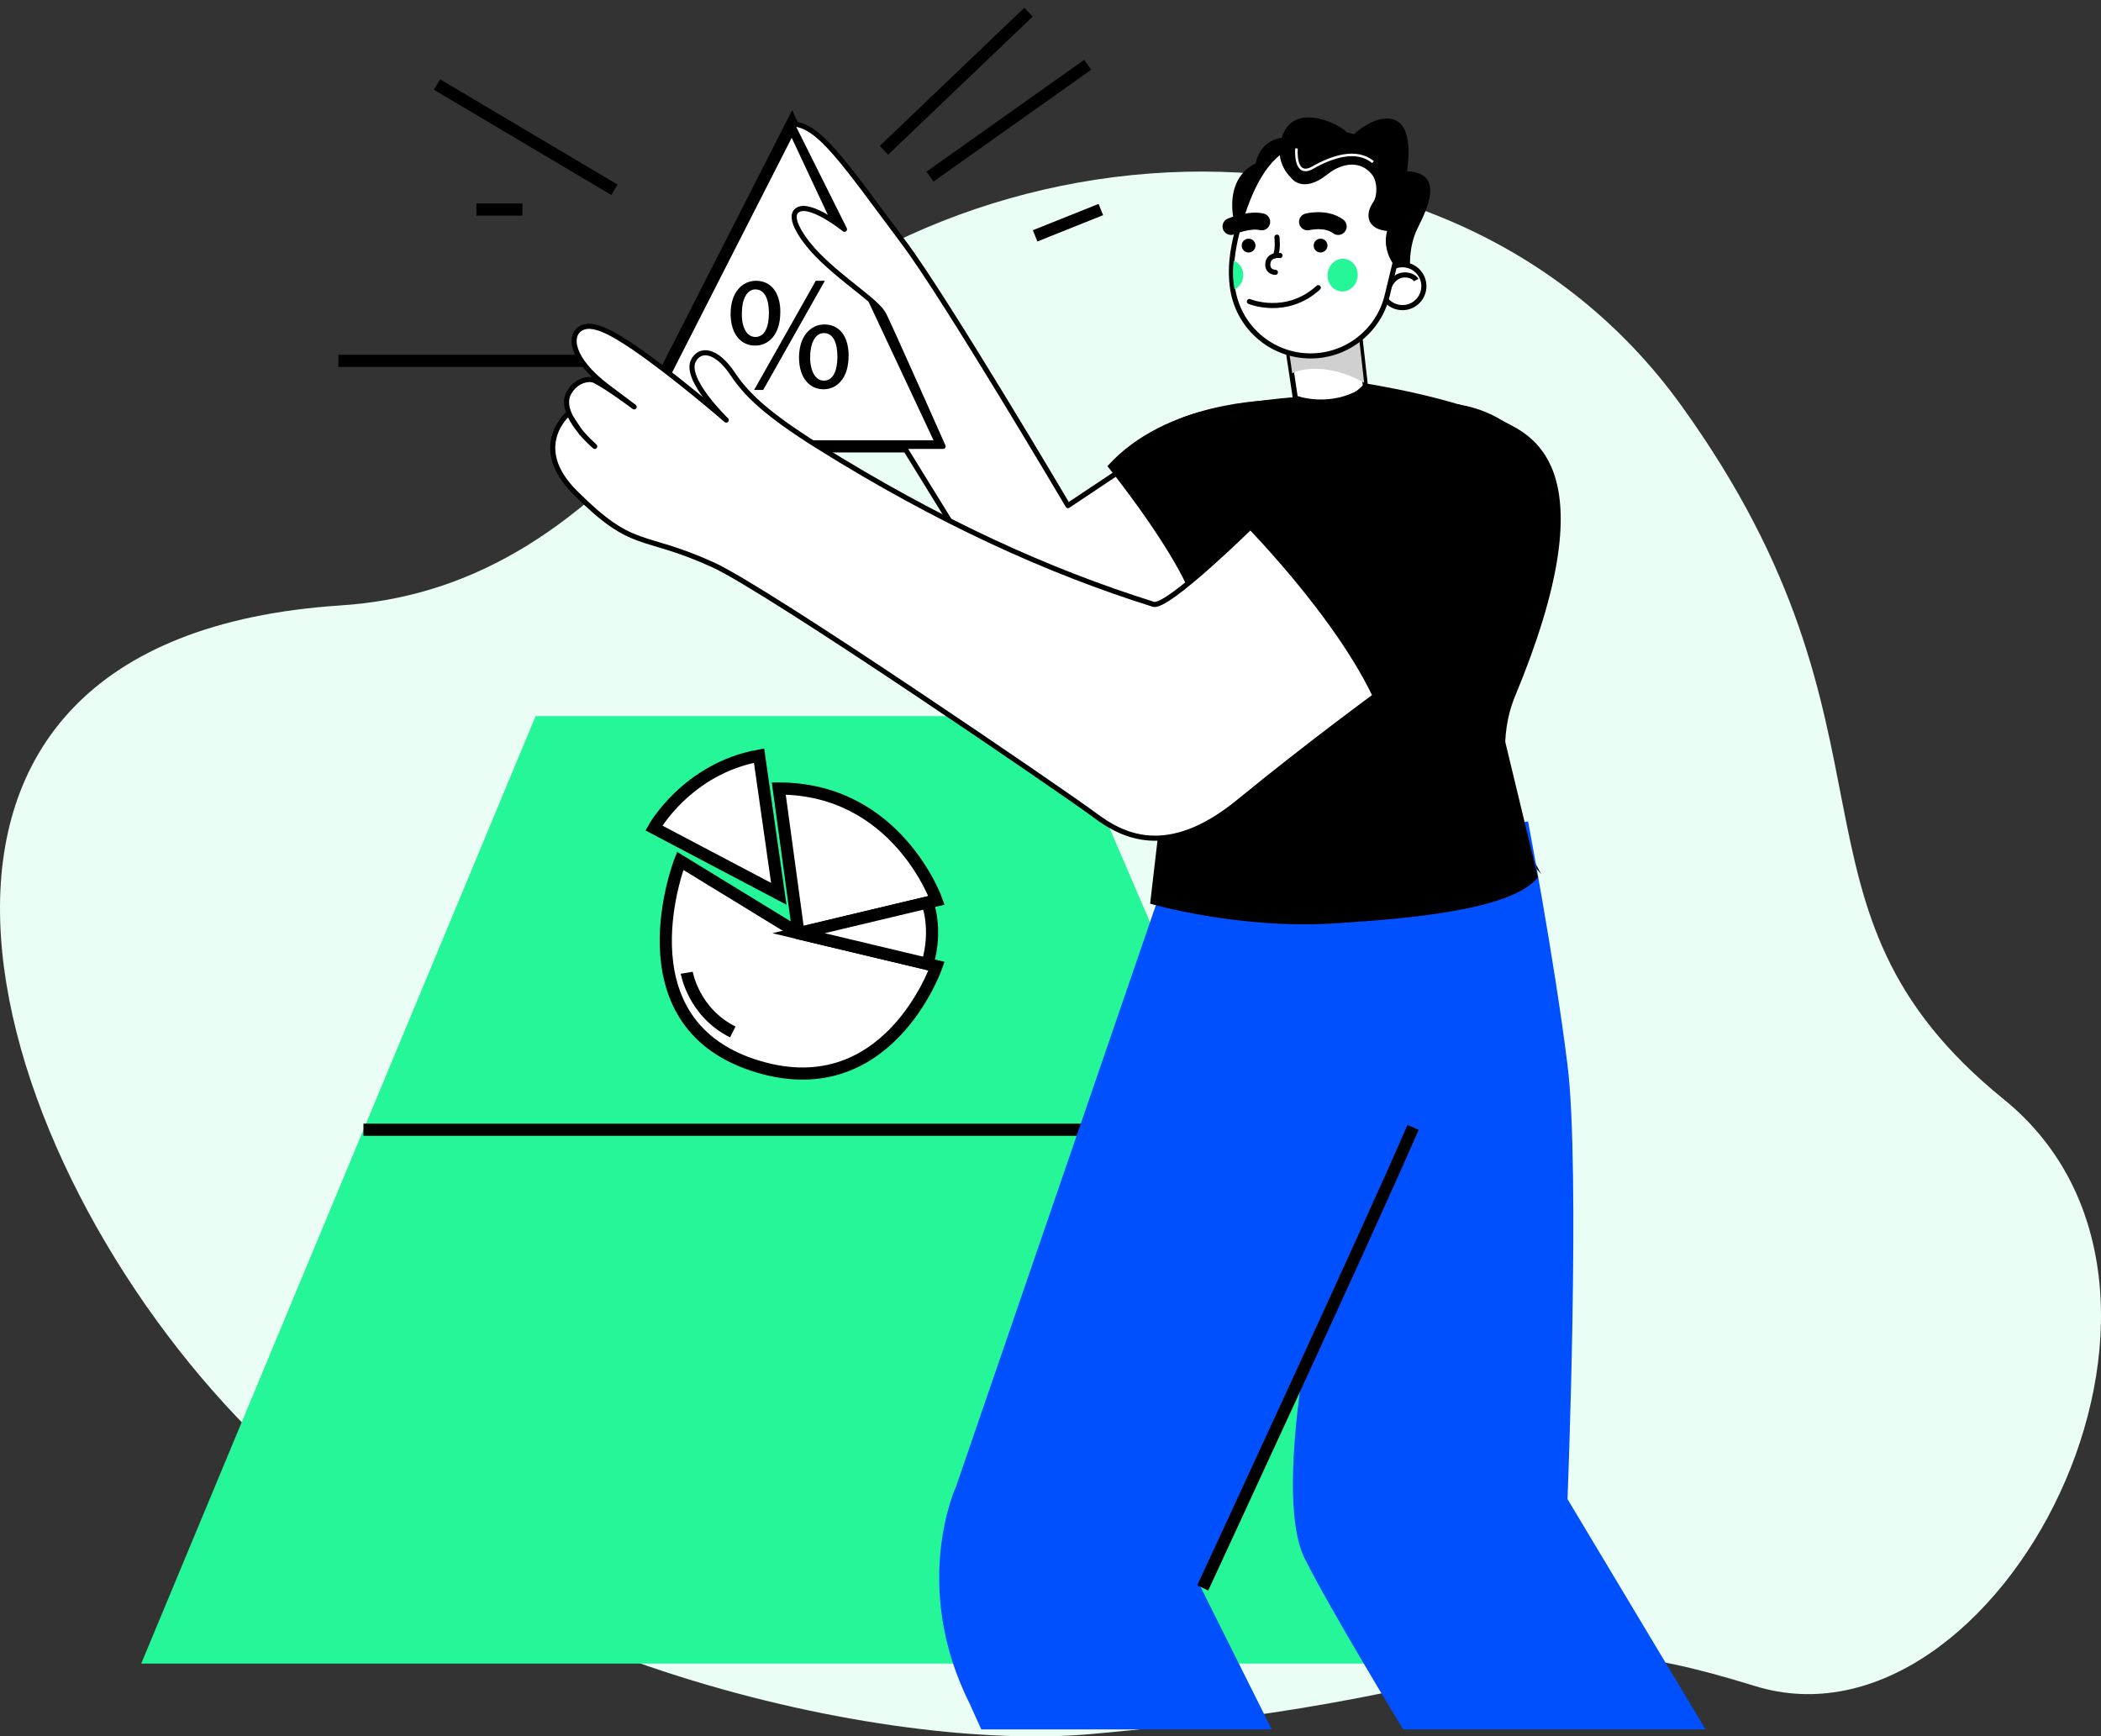 <?xml version="1.0" encoding="utf-8"?>
<svg xmlns="http://www.w3.org/2000/svg" fill="none" height="100%" overflow="visible" preserveAspectRatio="none" style="display: block;" viewBox="0 0 173 143" width="100%">
<rect x="0" y="0" width="173" height="143" fill="#333333" stroke="none"/>
<g id="Frame 427319235">
<path d="M28.055 49.858C38.316 49.187 47.127 44.191 56.16 33.424C76.46 9.22 118.891 6.218 138.461 33.424C158.031 60.63 145.426 74.664 164.996 90.535C184.566 106.406 164.558 145.077 144.484 138.846C124.411 132.609 127.923 139.415 89.785 142.812C73.245 144.286 39.014 137.215 19.531 116.739C-2.052 94.068 -13.77 52.606 28.055 49.858Z" fill="#EAFEF5" id="Vector"/>
<path d="M44.102 58.978L11.629 137.004H120.953L87.398 58.978H44.102Z" fill="#25F798" id="Vector_2"/>
<path d="M65.209 10.211L77.656 36.762H51.678L65.209 10.211Z" fill="white" id="Vector_3" stroke="black" stroke-miterlimit="10"/>
<path d="M64.251 25.719C64.251 27.551 63.293 28.461 62.178 28.461C61.063 28.461 60.17 27.594 60.159 25.838C60.159 24.099 61.101 23.124 62.248 23.124C63.461 23.124 64.256 24.061 64.256 25.719H64.251ZM61.085 25.8C61.057 26.911 61.469 27.751 62.2 27.751C62.968 27.751 63.314 26.922 63.314 25.773C63.314 24.717 63.006 23.834 62.2 23.834C61.469 23.834 61.085 24.7 61.085 25.8ZM62.097 32.113L67.173 23.124H67.92L62.843 32.113H62.097ZM69.874 29.317C69.874 31.148 68.916 32.059 67.812 32.059C66.708 32.059 65.804 31.186 65.793 29.452C65.793 27.702 66.735 26.721 67.882 26.721C69.094 26.721 69.879 27.659 69.879 29.317H69.874ZM66.708 29.398C66.697 30.509 67.119 31.349 67.839 31.349C68.607 31.349 68.954 30.52 68.954 29.371C68.954 28.315 68.651 27.431 67.839 27.431C67.108 27.431 66.708 28.304 66.708 29.398Z" fill="black" id="Vector_4"/>
<path d="M35.983 6.96L50.596 15.63" id="Vector_5" stroke="black" stroke-miterlimit="10"/>
<path d="M39.231 17.255H43.019" id="Vector_6" stroke="black" stroke-miterlimit="10"/>
<path d="M27.865 29.718H48.431" id="Vector_7" stroke="black" stroke-miterlimit="10"/>
<path d="M84.692 1L72.785 12.379" id="Vector_8" stroke="black" stroke-miterlimit="10"/>
<path d="M89.563 5.335L76.574 14.546" id="Vector_9" stroke="black" stroke-miterlimit="10"/>
<path d="M85.233 19.423L90.645 17.255" id="Vector_10" stroke="black" stroke-miterlimit="10"/>
<path d="M29.927 93.038H102.048" id="Vector_11" stroke="black" stroke-miterlimit="10"/>
<path d="M64.126 64.938L65.75 76.859L77.115 74.149C77.115 74.149 73.868 64.938 64.126 64.938Z" fill="white" id="Vector_12" stroke="black" stroke-miterlimit="10"/>
<path d="M62.502 62.229L64.126 73.608L53.843 68.189C53.843 68.189 56.549 63.312 62.502 62.229Z" fill="white" id="Vector_13" stroke="black" stroke-miterlimit="10"/>
<path d="M56.008 70.898L65.75 76.859L77.115 79.568C77.115 79.568 73.045 91.396 61.961 87.695C50.877 83.995 56.008 70.898 56.008 70.898Z" fill="white" id="Vector_14" stroke="black" stroke-miterlimit="10"/>
<g id="Vector_15">
<path d="M56.549 80.11C56.549 80.11 57.09 83.361 60.338 84.986Z" fill="white"/>
<path d="M56.549 80.11C56.549 80.11 57.09 83.361 60.338 84.986" stroke="black" stroke-miterlimit="10"/>
</g>
<path d="M76.363 74.328C76.363 74.328 77.229 76.496 76.363 79.384L65.755 76.853L76.363 74.323V74.328Z" fill="white" id="Vector_16" stroke="black" stroke-miterlimit="10"/>
<path d="M105.902 27.729L106.659 32.774C106.659 32.774 109.56 33.912 112.456 32.016L111.828 26.462L105.907 27.724L105.902 27.729Z" fill="white" id="Vector_17" stroke="black" stroke-miterlimit="10" stroke-width="0.42"/>
<path d="M112.326 31.517L111.698 25.963L105.902 27.226L106.405 30.758C106.281 30.758 108.673 29.496 112.326 31.517Z" fill="#D0D0D0" id="Vector_18"/>
<path d="M105.902 11.328C105.902 11.328 103.883 11.203 103.38 13.473C103.38 13.473 100.436 14.552 101.843 19.185C101.843 19.185 105.518 14.232 105.393 14.232C105.269 14.232 105.896 11.328 105.896 11.328H105.902Z" fill="black" id="Vector_19"/>
<path d="M115.481 25.334C116.456 25.334 117.245 24.544 117.245 23.568C117.245 22.592 116.456 21.802 115.481 21.802C114.507 21.802 113.717 22.592 113.717 23.568C113.717 24.544 114.507 25.334 115.481 25.334Z" fill="white" id="Vector_20" stroke="black" stroke-miterlimit="10" stroke-width="0.42"/>
<path d="M103.688 14.481C102.763 15.982 102.124 18.101 101.848 19.184C101.486 20.593 101.269 22.148 101.475 23.59C101.859 26.814 104.597 29.311 107.915 29.311C110.994 29.311 113.571 27.166 114.236 24.289L115.33 19.78C115.33 19.764 115.335 19.748 115.34 19.732L115.378 19.585C115.481 19.119 115.541 18.642 115.541 18.144C115.541 14.557 113.452 11.013 109.869 11.013C107.639 11.013 105.204 11.896 103.688 14.481Z" fill="white" id="Vector_21" stroke="black" stroke-miterlimit="10" stroke-width="0.42"/>
<g id="Vector_22">
<path d="M114.431 23.498C114.431 23.498 114.75 22.788 115.438 22.663C115.984 22.56 116.488 22.815 116.612 23.064" fill="white"/>
<path d="M114.431 23.498C114.431 23.498 114.75 22.788 115.438 22.663C115.984 22.56 116.488 22.815 116.612 23.064" stroke="black" stroke-miterlimit="10" stroke-width="0.42"/>
</g>
<path d="M101.366 18.648C101.366 18.648 102.876 18.02 103.888 18.269" id="Vector_23" stroke="black" stroke-linecap="round" stroke-linejoin="round" stroke-width="1.4"/>
<path d="M107.666 18.269C107.666 18.269 109.176 17.89 110.188 18.648" id="Vector_24" stroke="black" stroke-linecap="round" stroke-linejoin="round" stroke-width="1.4"/>
<path d="M105.144 19.531C105.144 19.531 105.269 20.539 105.02 21.043" id="Vector_25" stroke="black" stroke-linecap="round" stroke-linejoin="round" stroke-width="0.42"/>
<path d="M105.398 21.043C105.398 21.043 104.392 20.907 104.392 21.802C104.392 22.43 105.02 22.43 105.02 22.43" id="Vector_26" stroke="black" stroke-linecap="round" stroke-linejoin="round" stroke-width="0.42"/>
<path d="M102.876 24.831C102.876 24.831 105.902 26.093 108.548 23.693" id="Vector_27" stroke="black" stroke-linecap="round" stroke-linejoin="round" stroke-width="0.42"/>
<path d="M111.786 22.802C111.873 22.062 111.394 21.397 110.714 21.316C110.034 21.236 109.412 21.77 109.324 22.51C109.237 23.25 109.716 23.915 110.396 23.996C111.076 24.077 111.698 23.542 111.786 22.802Z" fill="#25F798" id="Vector_28"/>
<path d="M108.738 20.794C109.052 20.794 109.306 20.539 109.306 20.225C109.306 19.911 109.052 19.656 108.738 19.656C108.424 19.656 108.169 19.911 108.169 20.225C108.169 20.539 108.424 20.794 108.738 20.794Z" fill="black" id="Vector_29"/>
<path d="M102.811 20.794C103.125 20.794 103.38 20.539 103.38 20.225C103.38 19.911 103.125 19.656 102.811 19.656C102.498 19.656 102.243 19.911 102.243 20.225C102.243 20.539 102.498 20.794 102.811 20.794Z" fill="black" id="Vector_30"/>
<path d="M106.281 14.611C106.281 14.611 107.211 16.036 109.306 14.357C110.567 13.349 112.061 13.235 112.959 14.357C113.462 14.985 113.408 16.155 113.084 16.627C112.277 17.803 112.705 18.897 114.22 19.022C114.22 19.022 113.717 20.409 114.848 21.926C114.848 21.926 114.972 21.802 116.109 21.926C116.109 21.926 115.984 20.284 116.737 18.773C117.494 17.261 119.004 14.232 115.855 14.102C115.855 14.102 116.482 10.694 114.972 9.94C113.462 9.182 111.444 11.078 111.444 11.078C111.444 11.078 111.189 11.333 110.816 10.824C110.442 10.314 106.015 7.952 105.398 11.961C105.144 13.603 106.281 14.611 106.281 14.611Z" fill="black" id="Vector_31"/>
<path d="M101.583 21.471C101.507 22.11 101.496 22.755 101.583 23.373C101.599 23.53 101.626 23.682 101.659 23.828C102.027 23.649 102.308 23.276 102.362 22.809C102.433 22.203 102.097 21.645 101.583 21.471Z" fill="#25F798" id="Vector_32"/>
<path d="M112.38 31.571C112.38 31.571 119.8 32.698 123.843 34.719C126.278 35.938 132.491 38.734 124.747 57.352C122.041 63.854 126.911 71.982 126.911 71.982C126.911 71.982 111.709 54.974 95.749 52.497L90.802 49.571C90.802 49.571 93.183 37.672 96.063 35.131C98.119 33.316 106.762 32.693 106.762 32.693C106.762 32.693 109.907 34.27 112.38 31.566V31.571Z" fill="black" id="Vector_33"/>
<path d="M106.757 12.222C106.757 12.222 106.53 14.698 108.104 13.798C109.679 12.899 111.698 12.222 113.051 13.349" id="Vector_34" stroke="white" stroke-miterlimit="10" stroke-width="0.21"/>
<path d="M96.057 71.982L78.739 122.374C78.739 122.374 74.95 130.501 79.821 140.255L80.801 142.422H104.717L98.763 130.501L107.423 112.079C107.423 112.079 105.258 123.999 107.423 128.334C109.587 132.669 115.541 142.422 115.541 142.422H140.436L129.071 123.457C129.071 123.457 130.153 96.365 129.071 87.695C127.988 79.026 125.824 67.647 125.824 67.647C114.999 69.273 96.057 71.982 96.057 71.982Z" fill="#0050FF" id="Vector_35"/>
<path d="M98.493 41.91L94.704 74.42C94.704 74.42 101.935 76.544 109.858 76.046C115.876 75.666 124.471 74.962 126.635 72.253L119.058 40.826L98.493 41.91Z" fill="black" id="Vector_36"/>
<path d="M116.352 92.843C113.105 100.429 99.034 130.772 99.034 130.772" id="Vector_37" stroke="black" stroke-miterlimit="10"/>
<path d="M97.681 35.136L87.939 41.639C87.939 41.639 77.862 24.57 74.409 19.965C69.538 13.463 67.427 10.211 65.209 10.211L69.538 18.881C69.538 18.881 66.832 16.714 65.75 17.255C64.667 17.797 66.291 19.965 67.373 21.048C69.603 23.281 72.244 24.841 72.785 25.925C73.327 27.009 77.656 36.762 77.656 36.762H74.409L85.774 55.185H94.434L104.717 45.973L97.681 35.136Z" fill="white" id="Vector_38" stroke="black" stroke-linecap="round" stroke-linejoin="round" stroke-width="0.42"/>
<path d="M94.975 49.766C86.316 47.057 77.234 42.928 67.373 36.762C63.044 34.053 61.42 32.427 60.338 30.802C58.995 28.786 57.632 28.634 57.09 29.718C56.327 31.251 59.797 34.594 59.797 34.594C59.797 34.594 55.516 30.883 52.22 28.634C50.082 27.177 48.74 26.581 47.89 27.009C46.808 27.55 46.932 29.539 50.055 31.885L52.22 33.511C52.22 33.511 50.055 31.885 48.972 31.343C48.48 31.1 47.349 31.343 46.808 32.427C45.936 34.172 48.972 36.762 48.972 36.762C48.972 36.762 48.133 35.976 47.89 35.678C47.581 35.299 46.808 34.053 46.808 34.053C46.808 34.053 43.56 36.762 47.349 40.555C52.22 45.431 52.761 43.806 58.714 46.515C63.255 48.585 87.896 65.447 90.104 67.105C92.312 68.763 96.057 70.898 102.01 66.022C107.964 61.145 113.917 56.81 113.917 56.81C113.917 56.81 105.799 44.348 103.093 43.264C103.093 43.264 96.128 50.129 94.975 49.766Z" fill="white" id="Vector_39" stroke="black" stroke-linecap="round" stroke-linejoin="round" stroke-width="0.42"/>
<path d="M109.317 37.033C107.758 38.203 102.281 42.993 102.281 42.993C102.281 42.993 112.023 52.746 114.188 60.332C114.188 60.332 127.177 48.953 128.259 44.619C129.341 40.284 126.035 33.955 119.6 33.24C114.729 32.698 113.646 33.782 109.317 37.033Z" fill="black" id="Vector_40"/>
<path d="M91.186 38.388C91.186 38.388 95.749 44.055 97.681 48.141L103.093 43.264L103.634 40.555L104.717 32.969C104.717 32.969 96.057 32.969 91.186 38.388Z" fill="black" id="Vector_41"/>
</g>
</svg>